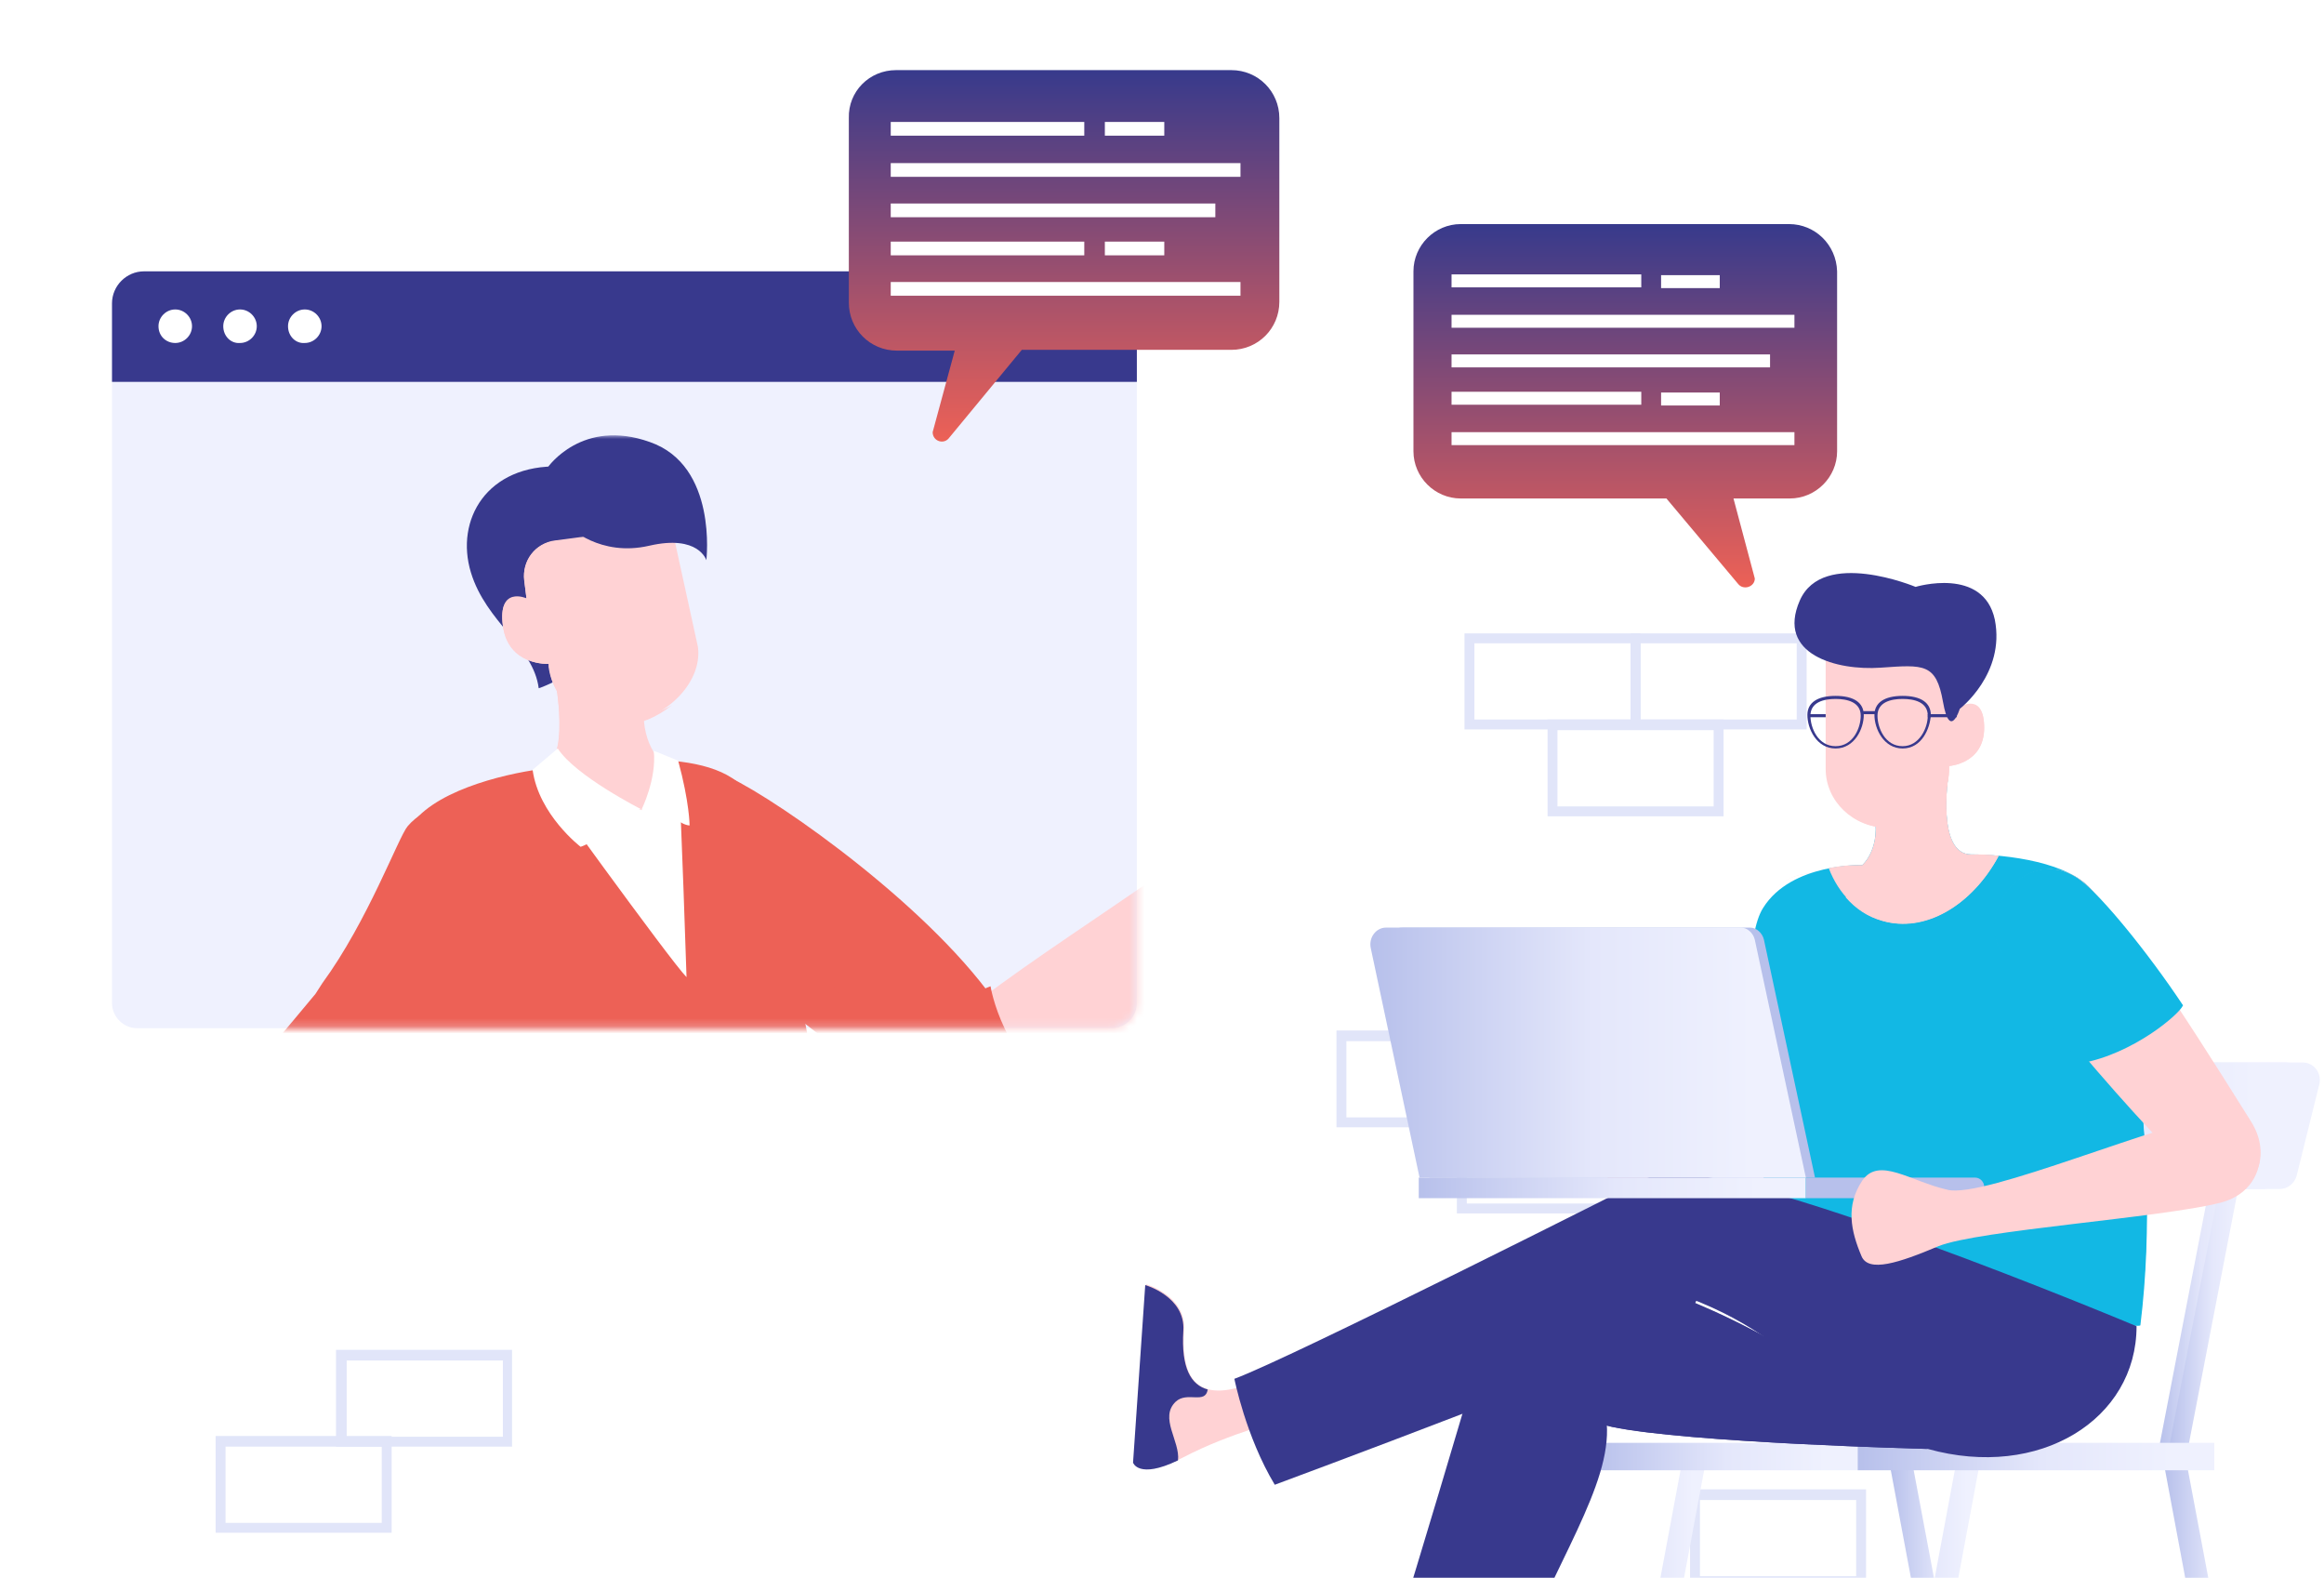 <?xml version="1.0" encoding="utf-8"?>
<!-- Generator: Adobe Illustrator 27.8.0, SVG Export Plug-In . SVG Version: 6.00 Build 0)  -->
<svg version="1.1" id="Layer_1" xmlns="http://www.w3.org/2000/svg" xmlns:xlink="http://www.w3.org/1999/xlink" x="0px" y="0px"
	 viewBox="0 0 305 207" style="enable-background:new 0 0 305 207;" xml:space="preserve">
<style type="text/css">
	.st0{fill:#FFFFFF;}
	.st1{fill:#E1E5F9;}
	.st2{fill:#78A8B3;}
	.st3{fill:#38398D;}
	.st4{fill:url(#SVGID_1_);}
	.st5{fill:url(#SVGID_00000052794841686374896000000002999067306909038246_);}
	.st6{fill:url(#SVGID_00000081608413379089099290000013756085307003545778_);}
	.st7{fill:url(#SVGID_00000101069512320948071510000000827898429039695781_);}
	.st8{fill:url(#SVGID_00000155111881786843577710000001922975815600906675_);}
	.st9{fill:url(#SVGID_00000140731837580855100080000015729291578290516364_);}
	.st10{fill:url(#SVGID_00000058567198918776804430000014874946915929032121_);}
	.st11{fill:url(#SVGID_00000176758027389310625580000001196196060555892407_);}
	.st12{fill:url(#SVGID_00000120527274599511498280000000397877036936469673_);}
	.st13{fill:url(#SVGID_00000023964868650855566280000013337277500818959749_);}
	.st14{fill:#FFD2D4;}
	.st15{fill:#12B8E4;}
	.st16{fill:url(#SVGID_00000142134281571554297400000011985747555433868222_);}
	.st17{fill:url(#SVGID_00000105412015037773568140000008764300681492514475_);}
	.st18{fill:#B7C0EB;}
	.st19{fill:url(#SVGID_00000150781899957271051990000008013544374893852571_);}
	.st20{fill:#EFF1FE;}
	.st21{fill:#FFFFFF;filter:url(#Adobe_OpacityMaskFilter);}
	.st22{mask:url(#mask0_1729_1382_00000091708000431258977030000017814753004384215734_);}
	.st23{fill:url(#SVGID_00000017491062059924381750000001326885182088258963_);}
	.st24{fill:#ED6156;}
	.st25{fill:url(#SVGID_00000020367586948376308130000000701114832273860523_);}
	.st26{fill:url(#SVGID_00000142874213911326830210000003745629863899060906_);}
	.st27{fill:url(#SVGID_00000183940270932036027660000006864622924215632314_);}
</style>
<path class="st0" d="M47.2,240.5c52.6,50.5,155.5,26.8,208.2,0c52.6-26.8,13.9-91.2,27.8-146C295,48,248.9,6.9,204.4,8.7
	c-0.8,0-1.6,0.1-2.4,0.1c-7.1,0.5-14.1,2.2-20.9,5.1c-49.5,21.5-53.5,34.9-99.6,33.3C-37.5,43-5.4,190,47.2,240.5z"/>
<path class="st0" d="M47.2,240.5c52.6,50.5,155.5,26.8,208.2,0c52.6-26.8,13.9-91.2,27.8-146C295,48,248.9,6.9,204.4,8.7
	c-0.8,0-1.6,0.1-2.4,0.1c-7.1,0.5-14.1,2.2-20.9,5.1c-49.5,21.5-53.5,34.9-99.6,33.3C-37.5,43-5.4,190,47.2,240.5z"/>
<path class="st0" d="M84.1,27.4c-0.3,2.3,1.2,4.4,3.4,5c9.1,2.1,35.5,5.5,57.6-17.8C170.9-12.7,87.4,2.1,84.1,27.4L84.1,27.4z"/>
<path class="st1" d="M67.3,189.8H44.1v-12.7h23.1V189.8z M45.5,188.5h20.5v-10H45.5V188.5z"/>
<path class="st1" d="M51.4,201.1H28.3v-12.7h23.1V201.1z M29.6,199.8h20.5v-10H29.6V199.8z"/>
<path class="st1" d="M124.3,80.8h-23.1V68.2h23.1V80.8z M102.5,79.5H123v-10h-20.5V79.5z"/>
<path class="st1" d="M244.9,208.1h-23.1v-12.7h23.1V208.1z M223.1,206.8h20.5v-10h-20.5V206.8z"/>
<path class="st1" d="M198.5,147.9h-23.1v-12.7h23.1V147.9z M176.7,146.6h20.5v-10h-20.5V146.6z"/>
<path class="st1" d="M214.3,159.2h-23.1v-12.7h23.1V159.2z M192.5,157.9H213v-10h-20.5V157.9z"/>
<path class="st1" d="M237.1,95.7H214V83.1h23.1V95.7z M215.3,94.4h20.5v-10h-20.5V94.4z"/>
<path class="st1" d="M215.3,95.7h-23.1V83.1h23.1V95.7z M193.5,94.4h20.5v-10h-20.5V94.4z"/>
<path class="st1" d="M226.2,107.1h-23.1V94.4h23.1V107.1z M204.4,105.8h20.5v-10h-20.5V105.8z"/>
<path class="st2" d="M248.8,191.7c0.6,0,1.1-0.4,1.2-0.9l8.7-45c0.2-0.7-0.2-1.4-0.9-1.5c-0.7-0.2-1.4,0.2-1.5,0.9l-8.7,45
	c-0.2,0.7,0.2,1.4,0.9,1.5C248.6,191.7,248.7,191.7,248.8,191.7z"/>
<path class="st3" d="M250.1,191.7c0.6,0,1.1-0.4,1.2-0.9l8.7-45c0.2-0.7-0.2-1.4-0.9-1.5c-0.7-0.2-1.4,0.2-1.5,0.9l-8.7,45
	c-0.2,0.7,0.2,1.4,0.9,1.5C249.9,191.7,250,191.7,250.1,191.7z"/>
<linearGradient id="SVGID_1_" gradientUnits="userSpaceOnUse" x1="283.285" y1="167.984" x2="294.504" y2="167.984">
	<stop  offset="0" style="stop-color:#B7C0EB"/>
	<stop  offset="0.51" style="stop-color:#E4E7FB"/>
	<stop  offset="0.88" style="stop-color:#EFF1FE"/>
</linearGradient>
<path class="st4" d="M284.5,191.7c0.6,0,1.1-0.4,1.2-0.9l8.7-45c0.2-0.7-0.2-1.4-0.9-1.5c-0.7-0.2-1.4,0.2-1.5,0.9l-8.7,45
	c-0.2,0.7,0.2,1.4,0.9,1.5C284.3,191.7,284.4,191.7,284.5,191.7z"/>
<linearGradient id="SVGID_00000044877172300799103960000001991127457341177524_" gradientUnits="userSpaceOnUse" x1="284.547" y1="167.984" x2="295.765" y2="167.984">
	<stop  offset="0" style="stop-color:#B7C0EB"/>
	<stop  offset="0.51" style="stop-color:#E4E7FB"/>
	<stop  offset="0.88" style="stop-color:#EFF1FE"/>
</linearGradient>
<path style="fill:url(#SVGID_00000044877172300799103960000001991127457341177524_);" d="M285.8,191.7c0.6,0,1.1-0.4,1.2-0.9l8.7-45
	c0.2-0.7-0.2-1.4-0.9-1.5c-0.7-0.2-1.4,0.2-1.5,0.9l-8.7,45c-0.2,0.7,0.2,1.4,0.9,1.5C285.6,191.7,285.7,191.7,285.8,191.7z"/>
<linearGradient id="SVGID_00000055677268765581063220000011077086701990359216_" gradientUnits="userSpaceOnUse" x1="210.379" y1="219.647" x2="223.753" y2="219.647">
	<stop  offset="0" style="stop-color:#B7C0EB"/>
	<stop  offset="0.51" style="stop-color:#E4E7FB"/>
	<stop  offset="0.88" style="stop-color:#EFF1FE"/>
</linearGradient>
<path style="fill:url(#SVGID_00000055677268765581063220000011077086701990359216_);" d="M220.7,192.1h3.1l-10.3,55.1h-3.1
	L220.7,192.1z"/>
<linearGradient id="SVGID_00000162314369386611037470000014621834646925006510_" gradientUnits="userSpaceOnUse" x1="208.613" y1="191.117" x2="243.845" y2="191.117">
	<stop  offset="0" style="stop-color:#B7C0EB"/>
	<stop  offset="0.51" style="stop-color:#E4E7FB"/>
	<stop  offset="0.88" style="stop-color:#EFF1FE"/>
</linearGradient>
<path style="fill:url(#SVGID_00000162314369386611037470000014621834646925006510_);" d="M243.8,189.3h-35.2v3.6h35.2V189.3z"/>
<linearGradient id="SVGID_00000044881391228099460110000010771235079767186060_" gradientUnits="userSpaceOnUse" x1="247.953" y1="219.647" x2="261.327" y2="219.647">
	<stop  offset="0" style="stop-color:#B7C0EB"/>
	<stop  offset="0.51" style="stop-color:#E4E7FB"/>
	<stop  offset="0.88" style="stop-color:#EFF1FE"/>
</linearGradient>
<path style="fill:url(#SVGID_00000044881391228099460110000010771235079767186060_);" d="M251,192.1H248l10.3,55.1h3.1L251,192.1z"
	/>
<linearGradient id="SVGID_00000099636625708148999760000008278736767645327772_" gradientUnits="userSpaceOnUse" x1="283.969" y1="219.647" x2="297.342" y2="219.647">
	<stop  offset="0" style="stop-color:#B7C0EB"/>
	<stop  offset="0.51" style="stop-color:#E4E7FB"/>
	<stop  offset="0.88" style="stop-color:#EFF1FE"/>
</linearGradient>
<path style="fill:url(#SVGID_00000099636625708148999760000008278736767645327772_);" d="M287,192.1H284l10.3,55.1h3.1L287,192.1z"
	/>
<linearGradient id="SVGID_00000093868655537690239840000004102683486721412270_" gradientUnits="userSpaceOnUse" x1="246.395" y1="219.647" x2="259.768" y2="219.647">
	<stop  offset="0" style="stop-color:#B7C0EB"/>
	<stop  offset="0.51" style="stop-color:#E4E7FB"/>
	<stop  offset="0.88" style="stop-color:#EFF1FE"/>
</linearGradient>
<path style="fill:url(#SVGID_00000093868655537690239840000004102683486721412270_);" d="M256.7,192.1h3.1l-10.3,55.1h-3.1
	L256.7,192.1z"/>
<linearGradient id="SVGID_00000132079767538588198250000006939786919495986618_" gradientUnits="userSpaceOnUse" x1="243.844" y1="191.117" x2="290.65" y2="191.117">
	<stop  offset="0" style="stop-color:#B7C0EB"/>
	<stop  offset="0.51" style="stop-color:#E4E7FB"/>
	<stop  offset="0.88" style="stop-color:#EFF1FE"/>
</linearGradient>
<path style="fill:url(#SVGID_00000132079767538588198250000006939786919495986618_);" d="M290.6,189.3h-46.8v3.6h46.8V189.3z"/>
<linearGradient id="SVGID_00000151512429395804253440000014308168963801382556_" gradientUnits="userSpaceOnUse" x1="252.023" y1="147.726" x2="304.38" y2="147.726">
	<stop  offset="0" style="stop-color:#B7C0EB"/>
	<stop  offset="0.51" style="stop-color:#E4E7FB"/>
	<stop  offset="0.88" style="stop-color:#EFF1FE"/>
</linearGradient>
<path style="fill:url(#SVGID_00000151512429395804253440000014308168963801382556_);" d="M254.3,156h44.9c1,0,1.9-0.7,2.2-1.7
	l3-12.1c0.3-1.4-0.7-2.8-2.2-2.8h-44.9c-1,0-1.9,0.7-2.2,1.7l-3,12.1C251.7,154.6,252.8,156,254.3,156L254.3,156z"/>
<linearGradient id="SVGID_00000011009876795226811280000014078722976536029319_" gradientUnits="userSpaceOnUse" x1="249.816" y1="147.726" x2="302.173" y2="147.726">
	<stop  offset="0" style="stop-color:#B7C0EB"/>
	<stop  offset="0.51" style="stop-color:#E4E7FB"/>
	<stop  offset="0.88" style="stop-color:#EFF1FE"/>
</linearGradient>
<path style="fill:url(#SVGID_00000011009876795226811280000014078722976536029319_);" d="M252.1,156H297c1,0,1.9-0.7,2.2-1.7l3-12.1
	c0.3-1.4-0.7-2.8-2.2-2.8H255c-1,0-1.9,0.7-2.2,1.7l-3,12.1C249.5,154.6,250.6,156,252.1,156L252.1,156z"/>
<path class="st14" d="M244.8,124.5c-2.6,5.9-22,25.4-25.4,28.9c-4.1,4.3-10.3,2.5-9.6-2.9c0.6-4.6,21-32.3,23.9-34.5
	C238.8,112,248,117.1,244.8,124.5L244.8,124.5z"/>
<path class="st0" d="M231.5,145c5.7-6.1,11.9-17.5,13.2-20.5c3.3-7.4-5.9-12.5-11.1-8.5c-1.6,1.3-10.4,11-16.5,19.7
	C217.2,138.9,225.3,145,231.5,145L231.5,145z"/>
<path class="st15" d="M255.7,101.8c0,0-1.6,10.3,3,10.3c4.6,0,13.1,1,16,4.9c3,4,9.4,31,6.1,56.9c0,0-33.1,1.9-48.5-13.3
	c0,0-5.4-34.5-0.9-41.5c3.7-5.9,13-5.6,13-5.6s2.6-2.2,1.5-7.1C243.4,94.4,255.7,101.8,255.7,101.8z"/>
<linearGradient id="SVGID_00000155839670659100130450000006065525578329995426_" gradientUnits="userSpaceOnUse" x1="225.954" y1="106.642" x2="281.848" y2="106.642" gradientTransform="matrix(1 0 0 -1 0 208)">
	<stop  offset="0" style="stop-color:#FFD000"/>
	<stop  offset="1" style="stop-color:#FF7400"/>
</linearGradient>
<path style="fill:url(#SVGID_00000155839670659100130450000006065525578329995426_);" d="M255.5,103.2c0.1-0.9,0.2-1.4,0.2-1.4
	s-9.8-6-10.1,1.4H255.5L255.5,103.2z"/>
<path class="st15" d="M274.7,117c-0.6-0.8-1.5-1.5-2.5-2.1l-7.7,35.3l-32.1,10.4c15.4,15.2,48.5,13.3,48.5,13.3
	C284.1,148,277.7,121,274.7,117z"/>
<path class="st14" d="M262.3,112.3c-3.5,6.5-9.7,10.1-15.3,8.5c-3.2-1-5.7-3.5-7-6.9c2.4-0.5,4.4-0.4,4.4-0.4s2.6-2.2,1.5-7.1
	c-2.5-11.9,9.8-4.5,9.8-4.5s-1.6,10.3,3,10.3C259.7,112.1,261,112.1,262.3,112.3L262.3,112.3z"/>
<path class="st14" d="M258.7,112.1c-4.6,0-3-10.3-3-10.3s-0.6-0.4-1.6-0.8v4.8c0,6.6-5.3,11.9-11.9,11.9c1.3,1.5,2.9,2.6,4.8,3.1
	c5.6,1.7,11.8-2,15.3-8.5C261,112.1,259.7,112.1,258.7,112.1L258.7,112.1z"/>
<path class="st3" d="M241.2,93.7h-3.8v0.4h3.8V93.7z"/>
<path class="st14" d="M239.6,86.6v14.3c0,4.2,3.6,7.7,8.1,7.7s8.1-3.4,8.1-7.7v-0.4c0,0,4.6-0.3,4.6-5c0-4.7-3.1-2.8-3.1-2.8v-6.2
	H239.6z"/>
<path class="st14" d="M257.3,92.8v-6.2H251c0,0,0,0.1,0,0.1V103c0,2.8-2.6,5.1-5.4,5c-0.9,0-1.6-0.3-2.3-0.7
	c1.3,0.8,2.8,1.3,4.4,1.3c4.5,0,8.1-3.4,8.1-7.7v-0.4c0,0,4.6-0.3,4.6-5C260.4,90.9,257.3,92.8,257.3,92.8L257.3,92.8z"/>
<path class="st3" d="M257.2,93c0,0-1.3,4.2-2.2-0.9c-0.9-5.1-2.5-4.9-8.2-4.5c-5.7,0.4-13.7-1.7-10.6-8.8c3-6.9,15.2-1.8,15.2-1.8
	s8.9-2.7,10.4,4.3C263.2,88.4,257.2,93,257.2,93z"/>
<path class="st14" d="M168.7,186.2l-2-5.8c-6.2,3-12,3.9-11.3-5.9c0.3-4.5-5-6-5-6l-1.6,23.3c0,0,0.8,2.4,6.5-0.6
	C161.4,188,168.7,186.2,168.7,186.2z"/>
<path class="st3" d="M154.3,183.9c1.5-1.4,3.9,0.4,4.2-1.6c-2.2-0.6-3.5-2.8-3.2-7.7c0.3-4.5-5-6-5-6l-1.6,23.3c0,0,0.7,2.2,5.9-0.3
	C154.9,189.1,152.1,186,154.3,183.9z"/>
<path class="st3" d="M280.4,174c0,12.2-12.7,20.2-27.4,16.1c-14.7-4.1-14.9-15.8-37.6-21.8c0,0-7.5-11.8,2.2-14.2
	C227.3,151.7,280.4,174,280.4,174z"/>
<path class="st3" d="M215.3,155c0,0-45.7,23.1-53.3,25.9c0,0,1.5,7.6,5.3,13.9c0,0,47.5-17.6,52.3-20.8
	C229.7,167.3,215.3,155,215.3,155L215.3,155z"/>
<linearGradient id="SVGID_00000158723849854809853080000004464422216671699135_" gradientUnits="userSpaceOnUse" x1="186.121" y1="155.855" x2="236.958" y2="155.855">
	<stop  offset="0" style="stop-color:#B7C0EB"/>
	<stop  offset="0.51" style="stop-color:#E4E7FB"/>
	<stop  offset="0.88" style="stop-color:#EFF1FE"/>
</linearGradient>
<path style="fill:url(#SVGID_00000158723849854809853080000004464422216671699135_);" d="M237,154.5h-50.8v2.7H237V154.5z"/>
<path class="st18" d="M237,157.2h23.4v-1.5c0-0.6-0.5-1.2-1.2-1.2H237V157.2z"/>
<path class="st18" d="M187.6,154.5h50.6l-6.7-31.2c-0.2-0.9-1-1.6-1.8-1.6h-45.6c-1.8,0-3.2,1.8-2.8,3.7L187.6,154.5L187.6,154.5z"
	/>
<linearGradient id="SVGID_00000006704401427436287450000007030042347785377668_" gradientUnits="userSpaceOnUse" x1="179.848" y1="138.145" x2="236.961" y2="138.145">
	<stop  offset="0" style="stop-color:#B7C0EB"/>
	<stop  offset="0.51" style="stop-color:#E4E7FB"/>
	<stop  offset="0.88" style="stop-color:#EFF1FE"/>
</linearGradient>
<path style="fill:url(#SVGID_00000006704401427436287450000007030042347785377668_);" d="M186.3,154.5H237l-6.7-31.2
	c-0.2-0.9-1-1.6-1.8-1.6h-46.6c-1.3,0-2.3,1.3-2,2.7L186.3,154.5L186.3,154.5z"/>
<path class="st3" d="M253,190.1c0,0-31.4-0.8-41.4-2.9c-4.8-1-21-7.6-14.7-17C203.1,160.8,232,172,253,190.1z"/>
<path class="st3" d="M199.7,167.8c4.1,0.1,7.4,2.6,11,4.5c1.9,1,15,7.5,14.1,9.4c-1.4,3-9.4,3-15.5,2.6c-0.6,0.6-1.3,1.1-2.1,1.5
	c1.7,0.7,3.3,1.2,4.3,1.4c9.9,2.1,41.4,2.9,41.4,2.9C234.3,174,209.6,163.2,199.7,167.8L199.7,167.8z"/>
<path class="st3" d="M195.9,172.1c0,0-13,44.2-17.6,57.8c0,0,6.7,4.3,11.8,4c0,0,9.5-17.6,12.6-24.2c6.2-13,11.2-21.3,6.1-28.7
	C205.3,175.8,195.9,172.1,195.9,172.1L195.9,172.1z"/>
<path class="st14" d="M273.3,115.6c5.1,4,19.5,27.4,22.1,31.5c3.2,5,0,10.6-5.1,8.6c-4.3-1.7-26.4-28.1-27.9-31.4
	C259.7,118.4,266.9,110.7,273.3,115.6L273.3,115.6z"/>
<path class="st15" d="M286.5,131.9c-4.8-7.2-10.6-14.2-13.3-16.3c-6.4-5-13.6,2.8-10.9,8.7c0.7,1.5,5.2,8.7,10.8,15.2
	C279.9,138.3,286,133.1,286.5,131.9L286.5,131.9z"/>
<path class="st14" d="M291.9,146.2c-8.1,0.9-31.5,11.1-36.3,9.9c-4.9-1.1-9-4.4-11.2-1.2c-2.2,3.3-1.5,6.6-0.1,9.9
	c0.9,2.2,4.9,0.9,10.1-1.3c5.2-2.1,29.1-3.7,37-5.7C299.2,155.8,297.3,145.6,291.9,146.2z"/>
<path class="st14" d="M286.4,147.4l0.5,1c0,0,7.1,3.6,7.3,3.4c0.1-0.2,1.4-2.7,1.4-2.7s-1.1-2.8-2.1-4
	C292.5,143.7,286.4,147.4,286.4,147.4L286.4,147.4z"/>
<path class="st3" d="M249.7,98.2c-2.5,0-3.7-2.6-3.7-4.4c0-1.6,1.3-2.5,3.7-2.5c2.4,0,3.7,0.9,3.7,2.5
	C253.3,95.6,252.2,98.2,249.7,98.2z M249.7,91.7c-1.5,0-3.3,0.4-3.3,2.2c0,1.6,1,4,3.3,4c2.2,0,3.3-2.4,3.3-4
	C253,92.1,251.2,91.7,249.7,91.7z"/>
<path class="st3" d="M240.9,98.2c-2.5,0-3.7-2.6-3.7-4.4c0-1.6,1.3-2.5,3.7-2.5c2.4,0,3.7,0.9,3.7,2.5
	C244.6,95.6,243.4,98.2,240.9,98.2z M240.9,91.7c-1.5,0-3.3,0.4-3.3,2.2c0,1.6,1,4,3.3,4s3.3-2.4,3.3-4
	C244.2,92.1,242.4,91.7,240.9,91.7z"/>
<path class="st3" d="M246.3,93.3h-1.8v0.4h1.8V93.3z"/>
<path class="st3" d="M256.8,93.7H253v0.4h3.8V93.7z"/>
<path class="st20" d="M149.2,39.8v91.8c0,1.8-1.5,3.3-3.3,3.3H18c-1.8,0-3.3-1.5-3.3-3.3V39.8c0-2.3,1.9-4.2,4.2-4.2H145
	C147.3,35.6,149.2,37.5,149.2,39.8L149.2,39.8z"/>
<path class="st3" d="M149.2,50.1H14.7V39.8c0-2.3,1.9-4.2,4.2-4.2H145c2.3,0,4.2,1.9,4.2,4.2L149.2,50.1L149.2,50.1z"/>
<path class="st0" d="M37.8,42.8c0-1.2,1-2.2,2.2-2.2c1.2,0,2.2,1,2.2,2.2s-1,2.2-2.2,2.2C38.8,45.1,37.8,44.1,37.8,42.8z"/>
<path class="st0" d="M29.3,42.8c0-1.2,1-2.2,2.2-2.2c1.2,0,2.2,1,2.2,2.2s-1,2.2-2.2,2.2C30.3,45.1,29.3,44.1,29.3,42.8z"/>
<path class="st0" d="M20.8,42.8c0-1.2,1-2.2,2.2-2.2s2.2,1,2.2,2.2s-1,2.2-2.2,2.2S20.8,44.1,20.8,42.8z"/>
<path class="st0" d="M138.6,41.2l1.1-1.1l1.6,1.6l1.6-1.6l1.1,1.1l-1.6,1.6l1.6,1.6l-1.1,1.1l-1.6-1.6l-1.6,1.6l-1.1-1.1l1.6-1.6
	L138.6,41.2z"/>
<defs>
	<filter id="Adobe_OpacityMaskFilter" filterUnits="userSpaceOnUse" x="27.7" y="57.1" width="143.4" height="142.2">
		<feColorMatrix  type="matrix" values="1 0 0 0 0  0 1 0 0 0  0 0 1 0 0  0 0 0 1 0"/>
	</filter>
</defs>
<mask maskUnits="userSpaceOnUse" x="27.7" y="57.1" width="143.4" height="142.2" id="mask0_1729_1382_00000091708000431258977030000017814753004384215734_">
	<path class="st21" d="M149.2,39.8v91.8c0,1.8-1.5,3.3-3.3,3.3H18c-1.8,0-3.3-1.5-3.3-3.3V39.8c0-2.3,1.9-4.2,4.2-4.2H145
		C147.3,35.6,149.2,37.5,149.2,39.8L149.2,39.8z"/>
</mask>
<g class="st22">
	<path class="st3" d="M78.8,80c1,7.4-8.1,10.3-8.1,10.3c-0.7-5.5-6.9-8.6-8.9-15.2c-2.1-6.9,2.1-14.2,11.7-13.9
		C79.6,61.4,77.9,72.6,78.8,80z"/>
	
		<linearGradient id="SVGID_00000069382734068998630370000018338547227721253567_" gradientUnits="userSpaceOnUse" x1="88.391" y1="83.715" x2="127.754" y2="81.055" gradientTransform="matrix(1 0 0 -1 0 208)">
		<stop  offset="0" style="stop-color:#3626A7"/>
		<stop  offset="0.911" style="stop-color:#120657"/>
	</linearGradient>
	<path style="fill:url(#SVGID_00000069382734068998630370000018338547227721253567_);" d="M88.9,118.7c4.9,7.1,34.1,27.4,35.9,28
		c0.7,0.2,11.9-3.2,8.8-10.8c-3.3-8.1-28.1-27.7-32.3-29.9C93.6,102,82.8,109.9,88.9,118.7L88.9,118.7z"/>
	<path class="st24" d="M127.9,141.7c0,1.2-1.4,2.2-2.4,3.2c-0.5,0.6-0.9,1.2-0.6,1.8c-7.4-2.8-20.7-13.3-30.1-21.4
		c-5.4-4.7-9.4-8.6-10.3-9.9c-6.1-8.8,1.9-16.8,10.1-13.9c5,1.8,25,15.4,34.9,28.4C129.4,129.9,127.7,137.4,127.9,141.7L127.9,141.7
		z"/>
	<path class="st24" d="M124.8,146.7c-7.4-2.8-20.7-13.3-30.1-21.4l2.1-11.7c0,0,21.4,28.3,26.8,30.1c0.8,0.3,1.4,0.7,1.8,1.1
		C124.9,145.4,124.6,146,124.8,146.7L124.8,146.7z"/>
	<path class="st24" d="M71,100.9c-5.2,0.7-14.6,3-17.4,7.9c-2.8,4.9-0.8,52,2.8,82.8c0,0,42.8,18.1,58-1.3c0,0-10.6-79.4-16.6-86.7
		C92.7,97.4,76.2,100.2,71,100.9L71,100.9z"/>
	<path class="st0" d="M69.9,101c0,0,18.1,25.1,20.2,27.2c0,0-0.7-21.6-1.1-28L69.9,101L69.9,101z"/>
	
		<linearGradient id="SVGID_00000098929780385606455270000003498379709067324091_" gradientUnits="userSpaceOnUse" x1="106.373" y1="124.011" x2="43.204" y2="115.863" gradientTransform="matrix(1 0 0 -1 0 208)">
		<stop  offset="0" style="stop-color:#FFD000"/>
		<stop  offset="1" style="stop-color:#FF7400"/>
	</linearGradient>
	<path style="fill:url(#SVGID_00000098929780385606455270000003498379709067324091_);" d="M73.2,90.4c-0.2-1-0.4-1.6-0.4-1.6
		s10.3-8.2,11.6,0.1L73.2,90.4L73.2,90.4z"/>
	<path class="st14" d="M84.2,106.3l3.1-5.9c0,0-3.2-2.2-2.8-7.8c1.1-13.9-11.7-3.7-11.7-3.7s2.3,11.5-1.9,12.1L84.2,106.3z"/>
	<path class="st14" d="M84.1,103.5c-7.2,0.9-6.8-8.1-7.2-9.8c-0.3-1.6-4.1-5-4.1-5s2.3,11.5-1.9,12.1l13.2,5.4l1.8-3.5
		C85.6,103.2,84.9,103.4,84.1,103.5z"/>
	<path class="st24" d="M52.3,137.2l3.4-11.4l10.2-9.5c0,0-7.7,81.8,39.2,80.7c-18.7,7.3-48.7-5.4-48.7-5.4
		C54.7,176.9,52.9,153,52.3,137.2z"/>
	<path class="st14" d="M88.1,68.9l3.5,16c0.6,4.8-4.4,9.4-9.4,10c-5,0.7-9.6-2.7-10.2-7.4L72,87.1c0,0-5.3,0.3-6-5
		c-0.7-5.3,3.1-3.6,3.1-3.6l-0.3-2.3c-0.3-2.6,1.5-5,4.1-5.3L88.1,68.9L88.1,68.9z"/>
	<path class="st14" d="M69.1,78.6l-0.3-2.5c-0.3-2.5,1.4-4.8,3.9-5.1l2.6-0.3c0,0.1,0,0.1,0,0.2l2.4,18.3c0.4,3.2,3.8,5.3,6.9,4.8
		c1-0.2,2.8-1,3.6-1.5c-2.1,1.7-4.1,2.4-5.9,2.6c-5,0.7-9.6-2.7-10.2-7.4L72,87.1c0,0-5.3,0.3-6-5C65.3,76.9,69.1,78.6,69.1,78.6
		L69.1,78.6z"/>
	<path class="st0" d="M85.8,98.5c0.4,3.7-1.6,7.7-1.6,7.7s2.1-1.3,4.4,1.1c1,1,1.9,1,1.9,1s0-3-1.5-8.5L85.8,98.5L85.8,98.5z"/>
	<path class="st24" d="M27.8,147.8c2.4-4.4,5.3-7.4,13.6-17.4c0.3-0.5,0.6-0.9,0.9-1.4c6-8.2,10-19.2,11.2-20.6
		c4.5-5.4,19.3-5.2,16.3,9.6c-2.8,13.5-19.1,35.6-28.3,38.9c-3.5,1.3-10.5-1.3-12.2-4C29.7,152.5,27.1,149,27.8,147.8L27.8,147.8z"
		/>
	<path class="st0" d="M73.2,98.2c2.3,3.6,11,8,11,8s-2.7-0.6-5.2,2.9c-1.1,1.5-2.8,2-2.8,2s-5.5-4.2-6.3-10.1L73.2,98.2z"/>
	<path class="st3" d="M74.7,69.1c0,0,4,4,10.5,2.5c6.5-1.5,7.5,1.9,7.5,1.9s1.5-12.4-7.4-15.5c-8.9-3.2-13.4,3.3-13.4,3.3L74.7,69.1
		L74.7,69.1z"/>
	<path class="st14" d="M122.2,136.6c8.1-8.4,36-24.5,40.1-30c3.7-5.1,12.8,2.1,6.7,7.1c-6.5,5.4-21.2,23.8-30.9,30.8
		C123.8,154.8,120.1,138.8,122.2,136.6L122.2,136.6z"/>
	<path class="st24" d="M130,129.4c0,0,1.5,9.8,10.4,15.1c0,0-6.7,5.8-12.5,4.1c-5.8-1.7-7.6-8.4-7.1-11.1
		C121.3,134.7,127.6,130.2,130,129.4z"/>
</g>
<linearGradient id="SVGID_00000136408538182462312870000001004396158509885057_" gradientUnits="userSpaceOnUse" x1="213.254" y1="29.371" x2="213.254" y2="77.135">
	<stop  offset="0" style="stop-color:#373A8C"/>
	<stop  offset="1" style="stop-color:#ED6156"/>
</linearGradient>
<path style="fill:url(#SVGID_00000136408538182462312870000001004396158509885057_);" d="M234.8,29.4h-43.1c-3.4,0-6.2,2.8-6.2,6.2
	v23.6c0,3.4,2.8,6.2,6.2,6.2h27l9.4,11.2c0.7,0.9,2.2,0.4,2.2-0.7l-2.8-10.5h7.4c3.4,0,6.2-2.8,6.2-6.2V35.6
	C241,32.1,238.2,29.4,234.8,29.4L234.8,29.4z"/>
<path class="st0" d="M190.5,36v1.7h24.9l0-1.7H190.5z"/>
<path class="st0" d="M190.5,41.3V43h45l0-1.7H190.5z"/>
<path class="st0" d="M190.5,46.5v1.7h41.8l0-1.7H190.5z"/>
<path class="st0" d="M218,37.8h7.7l0-1.7H218L218,37.8z"/>
<path class="st0" d="M190.5,51.4v1.7h24.9l0-1.7H190.5z"/>
<path class="st0" d="M190.5,56.7v1.7h45l0-1.7H190.5z"/>
<path class="st0" d="M218,53.2h7.7l0-1.7H218L218,53.2z"/>
<linearGradient id="SVGID_00000057835325978564940910000012606293887553020350_" gradientUnits="userSpaceOnUse" x1="139.587" y1="9.195" x2="139.587" y2="57.932">
	<stop  offset="0" style="stop-color:#373A8C"/>
	<stop  offset="1" style="stop-color:#ED6156"/>
</linearGradient>
<path style="fill:url(#SVGID_00000057835325978564940910000012606293887553020350_);" d="M117.6,9.2h44c3.5,0,6.3,2.8,6.3,6.3v24.1
	c0,3.5-2.8,6.3-6.3,6.3h-27.5l-9.5,11.5c-0.7,1-2.2,0.5-2.2-0.7l2.9-10.7h-7.6c-3.5,0-6.3-2.8-6.3-6.3V15.5
	C111.3,12,114.1,9.2,117.6,9.2L117.6,9.2z"/>
<path class="st0" d="M116.9,16v1.8h25.4l0-1.8H116.9z"/>
<path class="st0" d="M116.9,21.4v1.8h45.9l0-1.8H116.9z"/>
<path class="st0" d="M116.9,26.7v1.8h42.6l0-1.8H116.9z"/>
<path class="st0" d="M145,17.8h7.8l0-1.8H145L145,17.8z"/>
<path class="st0" d="M116.9,31.7v1.8h25.4l0-1.8H116.9z"/>
<path class="st0" d="M116.9,37v1.8h45.9l0-1.8H116.9z"/>
<path class="st0" d="M145,33.5h7.8l0-1.8H145L145,33.5z"/>
</svg>
